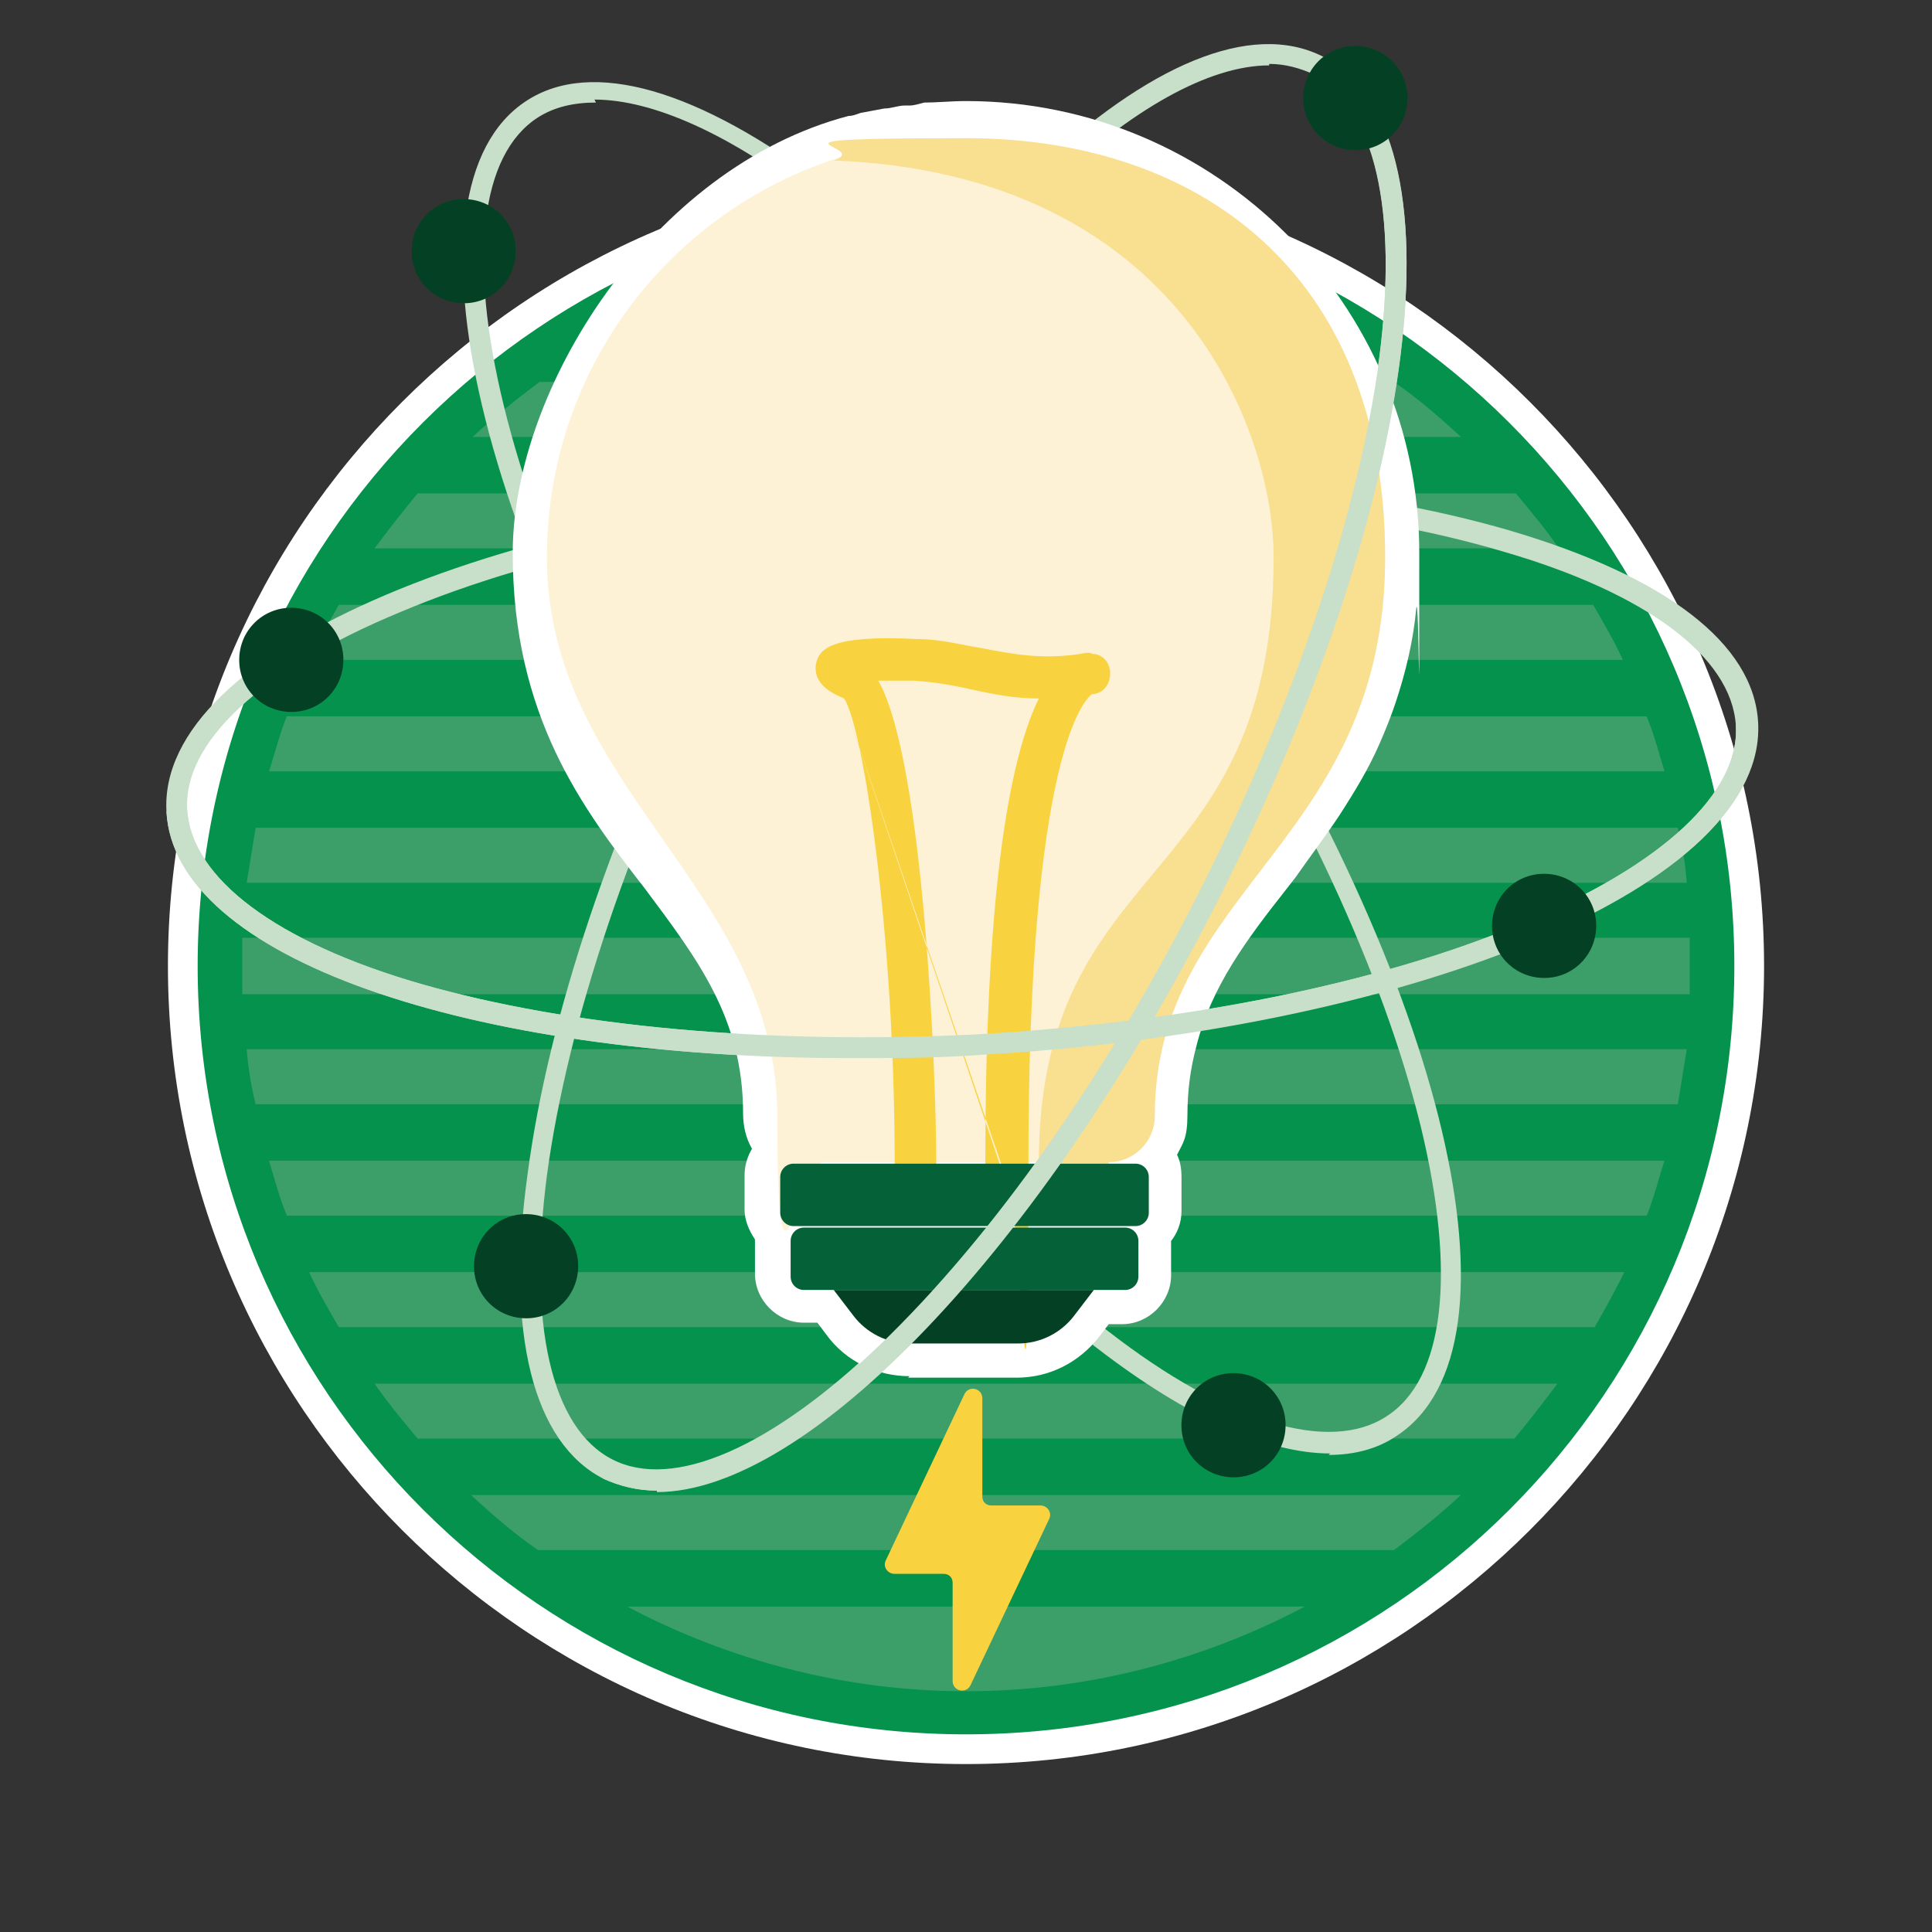 <?xml version="1.0" encoding="UTF-8"?>
<svg xmlns="http://www.w3.org/2000/svg" id="Layer_1" version="1.1" viewBox="0 0 130 130">
  <rect x="0" y="0" width="130" height="130" fill="#333333" stroke="none"/>
  <defs>
    <style>
      .st0 {
        fill: #056138;
      }

      .st1 {
        fill: #c8dfca;
      }

      .st2 {
        fill: #fdf2d5;
      }

      .st3 {
        fill: #3c9f69;
      }

      .st4 {
        fill: #fff;
      }

      .st5 {
        fill: #f9d33f;
      }

      .st6 {
        fill: #044124;
      }

      .st7 {
        fill: #f9df90;
      }

      .st8 {
        fill: #04924d;
      }
    </style>
  </defs>
  <path class="st4" d="M65,118.7c-29.6,0-53.7-24.1-53.7-53.7S35.4,11.3,65,11.3s53.7,24.1,53.7,53.7-24.1,53.7-53.7,53.7"></path>
  <path class="st8" d="M65,116.7c-28.5,0-51.7-23.1-51.7-51.7S36.5,13.3,65,13.3s51.7,23.1,51.7,51.7-23.1,51.7-51.7,51.7"></path>
  <path class="st3" d="M65,16.2c-8.2,0-16,2-22.8,5.6h45.6c-6.8-3.6-14.5-5.6-22.8-5.6"></path>
  <path class="st3" d="M98.3,29.4c-1.4-1.3-2.9-2.6-4.5-3.7h-57.5c-1.6,1.2-3.1,2.4-4.5,3.7h66.6Z"></path>
  <path class="st3" d="M104.9,36.9c-.9-1.3-1.9-2.5-2.9-3.7H28.1c-1,1.2-2,2.5-2.9,3.7h79.7Z"></path>
  <path class="st3" d="M25.2,93.1c.9,1.3,1.9,2.5,2.9,3.7h73.8c1-1.2,2-2.5,2.9-3.7H25.2Z"></path>
  <path class="st3" d="M31.7,100.6c1.4,1.3,2.9,2.6,4.5,3.7h57.6c1.6-1.2,3.1-2.4,4.5-3.7H31.7Z"></path>
  <path class="st3" d="M65,113.8c8.2,0,16-2.1,22.8-5.7h-45.6c6.8,3.6,14.6,5.7,22.8,5.7"></path>
  <path class="st3" d="M20.8,44.4h88.4c-.6-1.3-1.3-2.5-2-3.7H22.8c-.7,1.2-1.4,2.5-2,3.7"></path>
  <path class="st3" d="M16.6,70.6c.1,1.3.3,2.5.6,3.7h95.7c.2-1.2.4-2.5.6-3.7H16.6Z"></path>
  <path class="st3" d="M18.1,78.1c.4,1.3.7,2.5,1.2,3.7h91.5c.5-1.2.8-2.5,1.2-3.7H18.1Z"></path>
  <path class="st3" d="M113.7,63.1H16.3c0,.6,0,1.2,0,1.9s0,1.2,0,1.9h97.4c0-.6,0-1.2,0-1.9s0-1.3,0-1.9"></path>
  <path class="st3" d="M113.5,59.4c-.1-1.3-.3-2.5-.6-3.7H17.2c-.2,1.2-.4,2.5-.6,3.7h96.9Z"></path>
  <path class="st3" d="M109.2,85.6H20.8c.6,1.3,1.3,2.5,2,3.7h84.5c.7-1.2,1.4-2.5,2-3.7"></path>
  <path class="st3" d="M112,51.9c-.4-1.3-.7-2.5-1.2-3.7H19.3c-.5,1.2-.8,2.5-1.2,3.7h93.9Z"></path>
  <path class="st5" d="M66.7,101.3h3.3c.5,0,.8.5.6.9l-5.3,11.2c-.3.6-1.2.4-1.2-.3v-6.6c0-.4-.3-.6-.6-.6h-3.3c-.5,0-.8-.5-.6-.9l5.3-11.2c.3-.6,1.2-.4,1.2.3v6.6c0,.4.3.6.6.6"></path>
  <path class="st1" d="M72,33.5c-2.7,0-5.5,0-8.3.2-14,.8-27.1,3.4-36.8,7.5-9.4,3.9-14.6,8.8-14.3,13.3.3,4.6,6,8.9,15.7,11.7,10.1,2.9,23.4,4.1,37.4,3.4,14-.8,27.1-3.4,36.8-7.5,9.4-3.9,14.6-8.8,14.3-13.3-.3-4.6-6-8.9-15.7-11.7-8.1-2.4-18.2-3.6-29.2-3.6M57.3,71.2c-25.9,0-45.6-6.8-46.1-16.6-.6-10.8,22.4-20.6,52.5-22.3,14.2-.8,27.6.4,37.9,3.4,10.5,3.1,16.4,7.6,16.7,12.9.3,5.3-5.1,10.5-15.2,14.7-9.9,4.1-23.1,6.8-37.3,7.6-2.9.2-5.7.2-8.5.2"></path>
  <path class="st1" d="M85.4,4.4c-4,0-9.3,2.9-15,8.4-7.6,7.3-15.3,18.2-21.6,30.7-6.3,12.5-10.6,25.2-12,35.6-1.3,10,.3,17,4.4,19.1,4.1,2.1,10.7-.8,18-7.8,7.6-7.3,15.3-18.2,21.6-30.7,6.3-12.5,10.6-25.2,12-35.6,1.3-10-.3-17-4.4-19.1-.9-.4-1.9-.7-3-.7M44.2,100.3c-1.3,0-2.5-.3-3.6-.8-4.7-2.4-6.6-9.7-5.1-20.5,1.4-10.6,5.7-23.4,12.1-36.1C61.1,16.1,79.3-1.1,89,3.8c9.7,4.9,6.6,29.7-7,56.6-12,23.7-27.7,39.9-37.8,39.9"></path>
  <path class="st1" d="M40.1,6.9c-1.5,0-2.8.3-3.9,1-3.9,2.5-4.7,9.6-2.3,19.4,2.5,10.2,8.1,22.3,15.8,34.1,7.7,11.8,16.5,21.8,24.9,28.2,8,6.2,14.9,8.2,18.7,5.7,3.9-2.5,4.7-9.6,2.3-19.5-2.5-10.2-8.1-22.3-15.8-34.1s-16.5-21.8-24.9-28.2c-5.8-4.5-11-6.8-14.9-6.8M89.5,97.8c-4.2,0-9.6-2.4-15.7-7.1-8.5-6.5-17.4-16.6-25.2-28.5C32.1,37.1,26.4,12.7,35.4,6.8c4.4-2.9,11.6-.8,20.3,5.8,8.5,6.5,17.4,16.6,25.2,28.5,16.4,25.2,22.2,49.5,13.1,55.5-1.3.9-2.9,1.3-4.6,1.3"></path>
  <path class="st4" d="M61.2,92.6c-2.2,0-4.3-1-5.6-2.8l-.6-.8h-.9c-1.8,0-3.3-1.5-3.3-3.3v-2.3c-.4-.6-.7-1.3-.7-2v-2.3c0-.7.2-1.3.5-1.8-.4-.7-.6-1.5-.6-2.4,0-6.4-3.1-10.4-6.6-15.1-4.2-5.4-8.9-11.6-8.9-22.6s9.3-25.9,22.6-29.4c.3,0,.5-.1.8-.2.5-.1,1.1-.2,1.6-.3.5,0,.9-.2,1.4-.2h.3c.3,0,.6-.1,1-.2.9,0,1.8-.1,2.8-.1,16.8,0,30.5,13.7,30.5,30.4s0,2.5-.2,3.7c-.2,2.2-.7,4.3-1.4,6.4-.3.9-.7,1.9-1.1,2.8-.7,1.6-1.6,3.1-2.7,4.8-1,1.5-2,2.8-2.9,4.1l-.7.9c-2.6,3.3-5,6.5-6,10.5-.4,1.5-.6,3-.6,4.6s-.3,1.9-.7,2.7c.2.4.3.9.3,1.5v2.3c0,.8-.3,1.5-.7,2v2.3c0,1.8-1.5,3.3-3.3,3.3h-.9l-.6.8c-1.4,1.8-3.4,2.8-5.6,2.8h-7.3Z"></path>
  <path class="st2" d="M74.6,78.2c1.7,0,3.1-1.4,3.1-3.1,0-15.3,15.5-18.4,15.5-37.6s-12.6-28.2-28.2-28.2-28.2,12.6-28.2,28.2,15.5,22.3,15.5,37.6,1.4,3.1,3.1,3.1h19.1Z"></path>
  <path class="st7" d="M74.6,78.2c1.7,0,3.1-1.4,3.1-3.1,0-15.3,15.5-18.4,15.5-37.6s-12.6-28.2-28.2-28.2-6.1.5-8.9,1.5c23.3.9,29.6,18.2,29.6,26.7,0,22.6-15.8,19.9-15.8,40.8h4.7Z"></path>
  <path class="st5" d="M56.7,47,67.7,79.6c-.8,0-1.4-.6-1.4-1.4,0-15.7,1.2-26.3,3.6-31.2-1.7,0-3.1-.3-4.5-.6-1.3-.3-2.5-.5-3.9-.6-1,0-1.8,0-2.4,0,3.1,5.5,3.9,26.8,3.9,32.4s-.6,1.4-1.4,1.4-1.4-.6-1.4-1.4c0-15.3-2.1-29.2-3.4-31.2-.7-.3-2.1-.9-1.9-2.3.2-1,.9-2,6.8-1.7,1.6,0,3,.4,4.3.6,2.1.4,4,.8,6.7.4.4-.1.7-.1.8,0,.7,0,1.2.6,1.2,1.3,0,.7-.4,1.3-1.1,1.4,0,0,0,0-.1,0-.5.3-4.3,4-4.3,31.5s-.6,1.4-1.4,1.4"></path>
  <path class="st0" d="M76.4,82.5h-23c-.5,0-.9-.4-.9-.9v-2.4c0-.5.4-.9.9-.9h23c.5,0,.9.4.9.9v2.4c0,.5-.4.9-.9.9"></path>
  <path class="st0" d="M75.7,86.8h-21.6c-.5,0-.9-.4-.9-.9v-2.4c0-.5.4-.9.9-.9h21.6c.5,0,.9.4.9.9v2.4c0,.5-.4.9-.9.9"></path>
  <path class="st6" d="M68.5,90.4h-7.3c-1.5,0-2.9-.7-3.8-1.9l-1.3-1.7h17.5l-1.3,1.7c-.9,1.2-2.3,1.9-3.8,1.9"></path>
  <path class="st1" d="M44.2,100.3c-1.3,0-2.5-.3-3.6-.8l.6-1.2c4.1,2.1,10.7-.8,18-7.8,7.6-7.3,15.3-18.2,21.6-30.7,6.3-12.5,10.6-25.2,12-35.6,1.3-10-.3-17-4.4-19.1l.6-1.2c9.7,4.9,6.6,29.7-7,56.6-12,23.7-27.7,39.9-37.8,39.9"></path>
  <path class="st1" d="M57.3,71.2c-25.9,0-45.6-6.8-46.1-16.6h1.4c.3,4.5,6,8.8,15.7,11.6,10.1,2.9,23.4,4.1,37.4,3.4,14-.8,27.1-3.4,36.8-7.5,9.4-3.9,14.6-8.8,14.3-13.3h1.4c.3,5.2-5.1,10.4-15.2,14.6-9.9,4.1-23.1,6.8-37.3,7.6-2.9.2-5.7.2-8.5.2"></path>
  <path class="st6" d="M107.4,62.1c.1,2-1.4,3.6-3.3,3.7-2,.1-3.6-1.4-3.7-3.3-.1-2,1.4-3.6,3.3-3.7,2-.1,3.6,1.4,3.7,3.3"></path>
  <path class="st6" d="M86.5,95.7c.1,2-1.4,3.6-3.3,3.7-2,.1-3.6-1.4-3.7-3.3-.1-2,1.4-3.6,3.3-3.7,2-.1,3.6,1.4,3.7,3.3"></path>
  <path class="st6" d="M34.7,16.7c.1,2-1.4,3.6-3.3,3.7-2,.1-3.6-1.4-3.7-3.3-.1-2,1.4-3.6,3.3-3.7,2-.1,3.6,1.4,3.7,3.3"></path>
  <path class="st6" d="M38.9,85c.1,2-1.4,3.6-3.3,3.7-2,.1-3.6-1.4-3.7-3.3-.1-2,1.4-3.6,3.3-3.7,2-.1,3.6,1.4,3.7,3.3"></path>
  <path class="st6" d="M23.1,44.2c.1,2-1.4,3.6-3.3,3.7-2,.1-3.6-1.4-3.7-3.3-.1-2,1.4-3.6,3.3-3.7,2-.1,3.6,1.4,3.7,3.3"></path>
  <path class="st6" d="M94.7,6.4c.1,2-1.4,3.6-3.3,3.7-2,.1-3.6-1.4-3.7-3.3-.1-2,1.4-3.6,3.3-3.7,2-.1,3.6,1.4,3.7,3.3"></path>
</svg>
